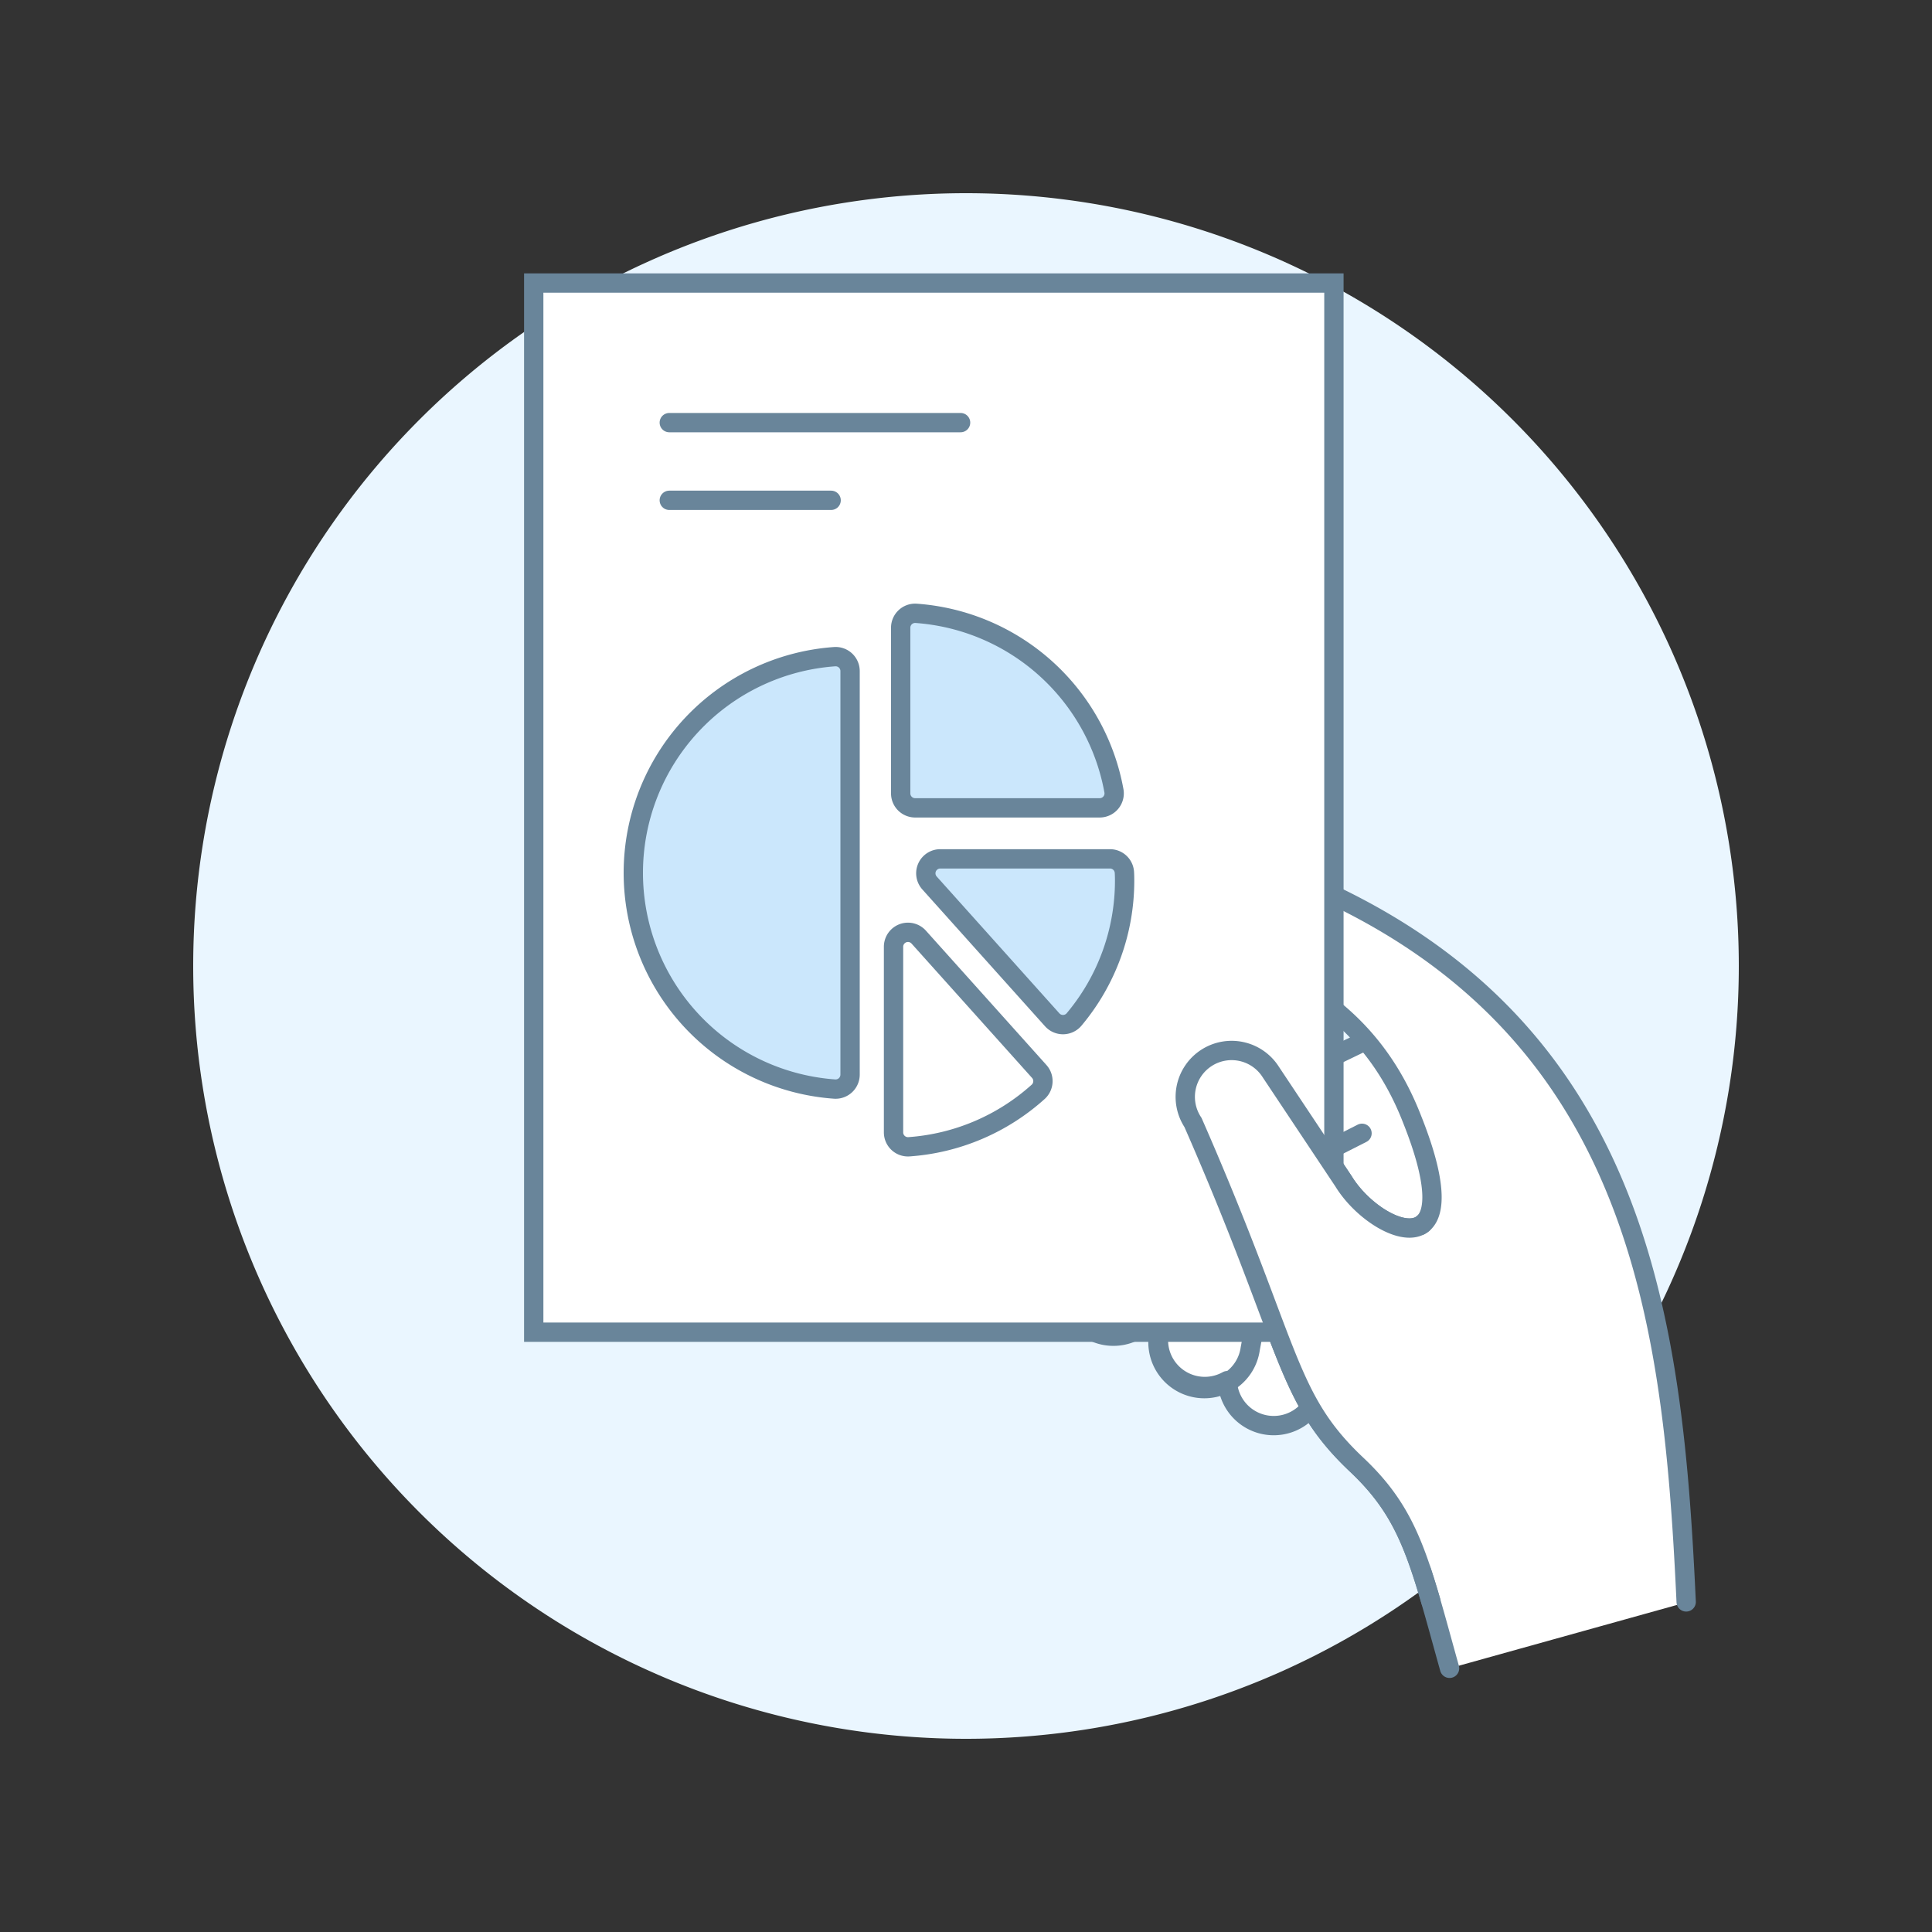 <svg xmlns="http://www.w3.org/2000/svg" version="1.1" xmlns:xlink="http://www.w3.org/1999/xlink" xmlns:svgjs="http://svgjs.com/svgjs" viewBox="0 0 120 120" width="120" height="120"><rect x="0" y="0" width="120" height="120" fill="#333333" stroke="none"/><g transform="matrix(1.2,0,0,1.2,0,0)"><path d="M10.000 50.000 A40.000 40.000 0 1 0 90.000 50.000 A40.000 40.000 0 1 0 10.000 50.000 Z" fill="#eaf6ff"></path><path d="M55.837,65.163l6.242-6.79a5.552,5.552,0,0,1,1.542-1.1l7.513-3.625c.883-.988,1.06.415,2.048,1.3s3.826,4.732,2.943,5.72l-7.842,8.531h0l.044,2.115a2.4,2.4,0,0,1-4.8.148A2.4,2.4,0,0,1,60,68.926l.28-1.5-.86.936a2.4,2.4,0,1,1-3.578-3.2Z" fill="#ffffff" stroke="#69859a" stroke-linecap="round" stroke-linejoin="round"></path><path d="M65.275,66.8l-.561,3A2.4,2.4,0,1,1,60,68.925" fill="none" stroke="#69859a" stroke-miterlimit="10"></path><path d="M63.967 63.412L59.415 68.363" fill="none" stroke="#69859a" stroke-miterlimit="10"></path><path d="M68.544 59.65L70.498 58.659" fill="#ffcebf" stroke="#69859a" stroke-linecap="round" stroke-linejoin="round"></path><path d="M75.029,86.351l12.254-3.414-.007-.023C86.55,67.262,84.65,50.623,63,44.024l-1.234-.38a2.4,2.4,0,0,0-1.412,4.588l1.233.38c5.457,1.681,9.449,4.03,11.507,9.331,3.181,7.978-1.9,5.912-3.552,3.206l-3.767-5.658a2.4,2.4,0,1,0-4.028,2.61c5.118,11.68,4.733,14.182,8.466,17.706C73,78.436,73.473,80.769,75.029,86.351Z" fill="#ffffff"></path><path d="M87.276,82.914C86.55,67.262,84.65,50.623,63,44.024l-1.234-.38a2.4,2.4,0,0,0-1.412,4.588l1.233.38c5.457,1.681,9.449,4.03,11.507,9.331,3.181,7.978-1.9,5.912-3.552,3.206l-3.767-5.658a2.4,2.4,0,1,0-4.028,2.61c5.118,11.68,4.733,14.182,8.466,17.706,2.786,2.629,3.26,4.962,4.816,10.544" fill="none" stroke="#69859a" stroke-linecap="round" stroke-linejoin="round"></path><path d="M27.626 14.650 L69.043 14.650 L69.043 68.954 L27.626 68.954 Z" fill="#ffffff"></path><path d="M27.626 14.650 L69.043 14.650 L69.043 68.954 L27.626 68.954 Z" fill="none" stroke="#69859a" stroke-miterlimit="10"></path><path d="M44,34.735a.748.748,0,0,0-.8-.746,11.219,11.219,0,0,0,0,22.381.75.75,0,0,0,.8-.746V34.735Z" fill="#cbe7fc"></path><path d="M56.921,41.814a.749.749,0,0,0,.736-.882,11.223,11.223,0,0,0-10.238-9.186.747.747,0,0,0-.8.746v8.574a.748.748,0,0,0,.748.748Z" fill="#cbe7fc"></path><path d="M56.921,41.814a.749.749,0,0,0,.736-.882,11.223,11.223,0,0,0-10.238-9.186.747.747,0,0,0-.8.746v8.574a.748.748,0,0,0,.748.748Z" fill="none" stroke="#69859a" stroke-linecap="round" stroke-linejoin="round"></path><path d="M58.2,45.174a.748.748,0,0,0-.748-.72H48.667A.748.748,0,0,0,48.11,45.7l6.353,7.086a.75.75,0,0,0,1.131-.019,11.163,11.163,0,0,0,2.616-7.193C58.21,45.442,58.208,45.308,58.2,45.174Z" fill="#cbe7fc" stroke="#69859a" stroke-linecap="round" stroke-linejoin="round"></path><path d="M44,34.735a.748.748,0,0,0-.8-.746,11.219,11.219,0,0,0,0,22.381.75.75,0,0,0,.8-.746V34.735Z" fill="none" stroke="#69859a" stroke-linecap="round" stroke-linejoin="round"></path><path d="M47.549,48.5a.748.748,0,0,0-1.3.5v9.611a.747.747,0,0,0,.8.746,11.164,11.164,0,0,0,6.685-2.842.748.748,0,0,0,.057-1.056Z" fill="#ffffff" stroke="#69859a" stroke-linecap="round" stroke-linejoin="round"></path><path d="M34.642 21.875L49.72 21.875" fill="none" stroke="#69859a" stroke-linecap="round" stroke-miterlimit="10"></path><path d="M34.642 25.896L43.019 25.896" fill="none" stroke="#69859a" stroke-linecap="round" stroke-miterlimit="10"></path><path d="M73.645,63.34c-.961.778-3.127-.6-4.1-2.191l-3.767-5.658a2.4,2.4,0,1,0-4.028,2.61c5.118,11.68,4.733,14.182,8.466,17.706,2.124,2,2.905,3.838,3.845,7.071" fill="#ffffff" stroke="#69859a" stroke-linecap="round" stroke-linejoin="round"></path></g></svg>